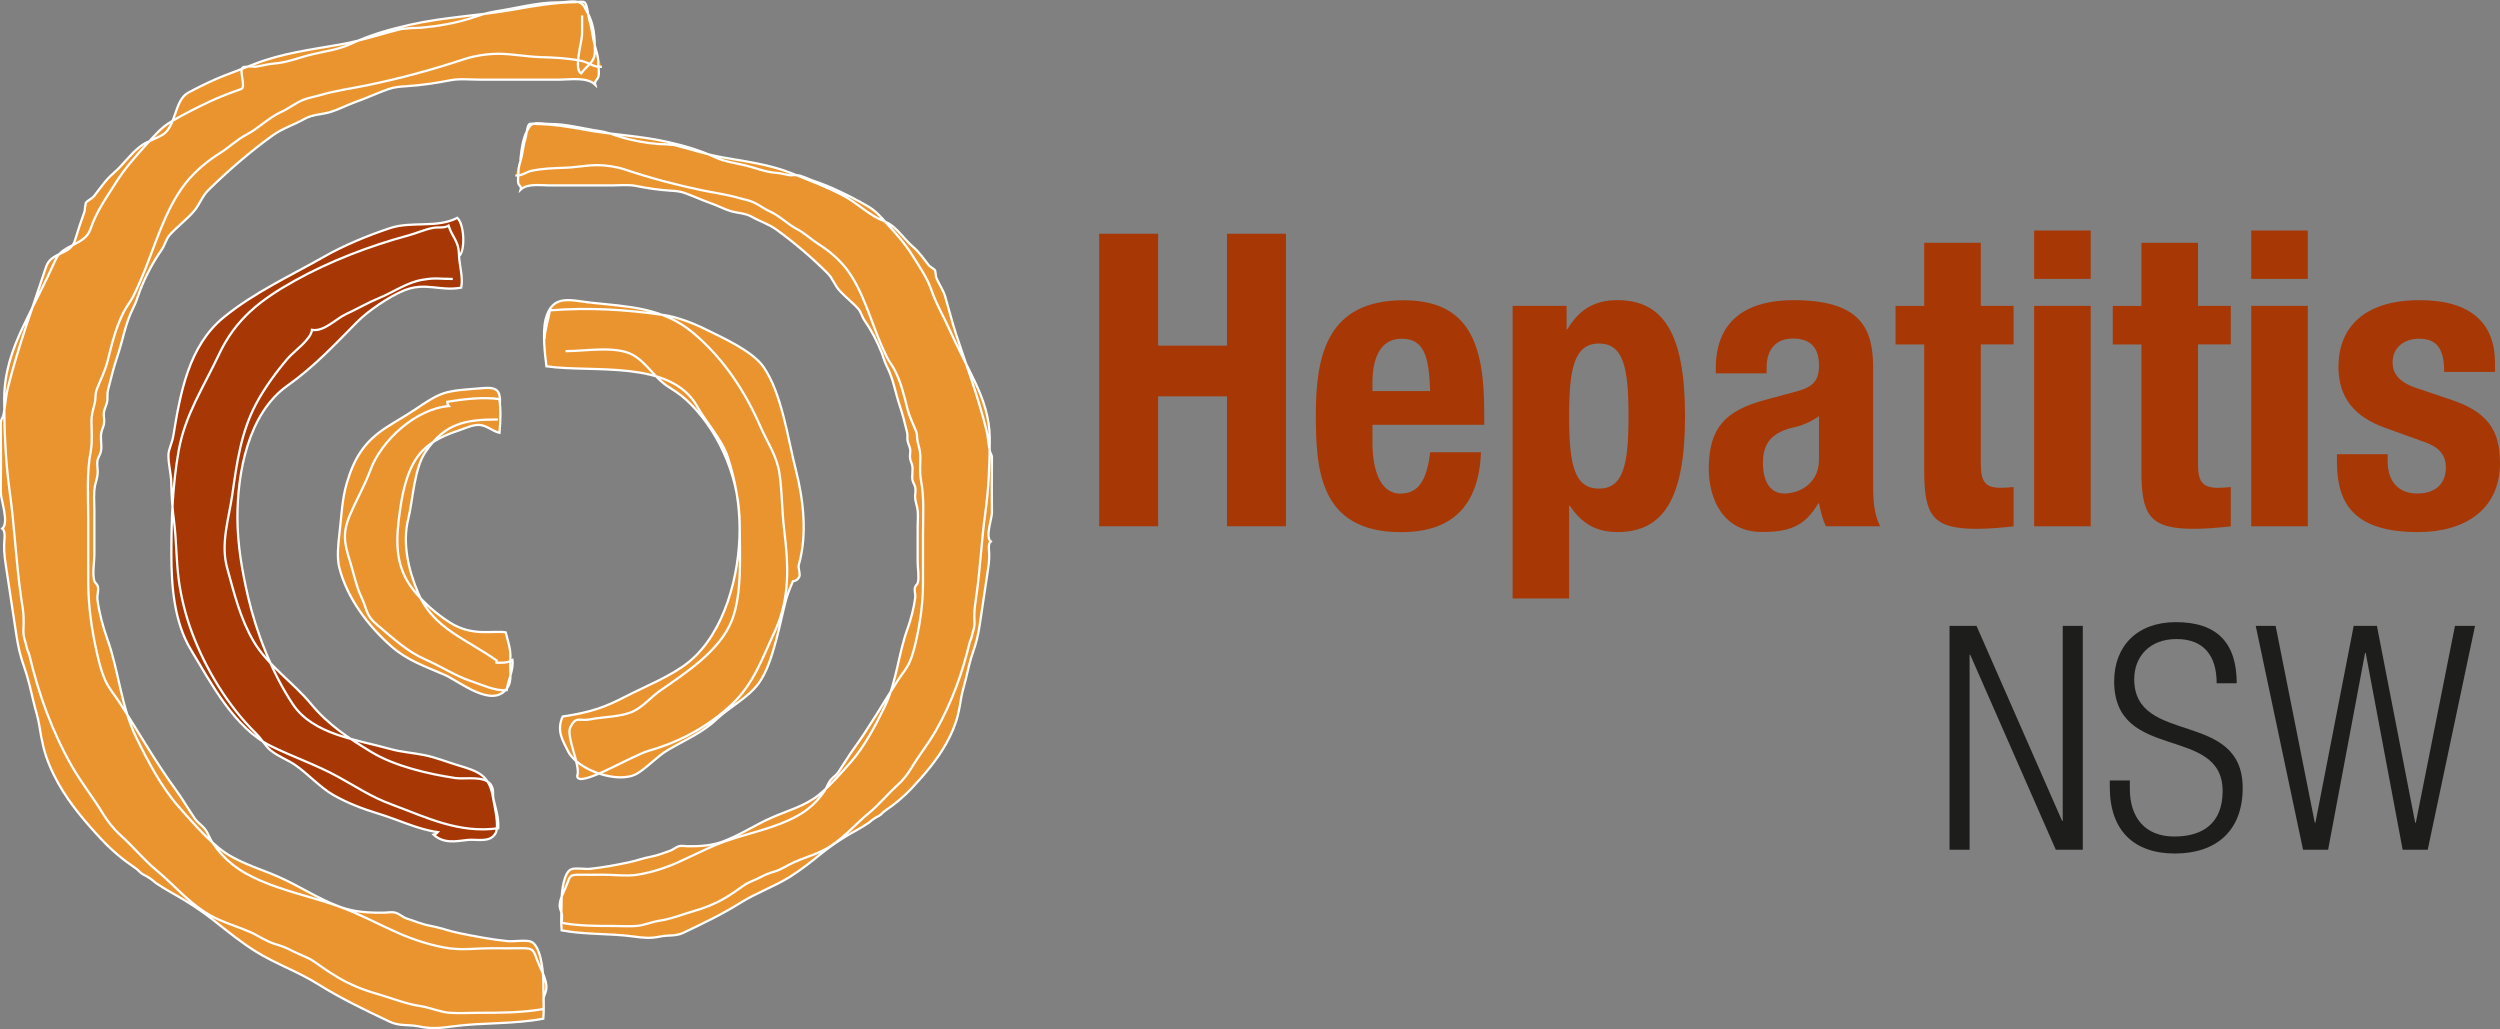 
<svg id="Layer_1" xmlns="http://www.w3.org/2000/svg" viewBox="0 0 285.35 117.46"><rect x="0" y="0" width="285.35" height="117.46" fill="#808080" stroke="none"/><defs><style>.cls-1{fill:#ea9430;}.cls-1,.cls-2{stroke:#fff;stroke-width:.26px;}.cls-2,.cls-3{fill:#a73705;}.cls-4{fill:#1d1d1b;}.cls-4,.cls-3{stroke-width:0px;}</style></defs><path class="cls-1" d="m68.69,7.61c-.74.16-1.57-.5-2.29-.65-1.5-.32-3.17-.4-4.7-.44-1.61-.05-3.18-.37-4.81-.38-1.27,0-2.79.23-3.99.64-3.62,1.2-7.35,2.21-11.13,2.98-1.76.36-3.46.58-5.19,1.09-.63.19-1.28.28-1.9.52-.93.36-1.67.99-2.57,1.4-1.5.69-2.53,1.83-3.95,2.58-1.14.6-1.99,1.46-3.06,2.13-1.4.87-2.84,2.07-3.88,3.38-2.52,3.2-3.54,7.4-5.15,11.08-.27.63-.54,1.23-.83,1.82-.31.63-.79,1.2-1.11,1.83-.91,1.76-1.36,3.66-1.84,5.58-.31,1.23-.8,2.12-1.24,3.26-.22.56-.1.97-.22,1.51-.19.82-.4,1.32-.39,2.19,0,1.09.12,2.26-.08,3.34-.49,2.54-.29,5.23-.29,7.83v7c0,2.82.38,5.58,1.02,8.34.23,1,.49,2.06.91,2.99.44.99,1.08,1.68,1.66,2.58,2.13,3.29,4.06,6.72,6.38,9.9.79,1.08,1.45,2.23,2.2,3.32.32.46.76.73,1.11,1.14.42.51.54,1.07.9,1.6,1.42,2.1,3.07,3.29,5.39,4.31,2.83,1.24,5.79,1.85,8.69,2.86,2.44.84,4.72,2.09,7.09,3.14,1.79.79,4,1.51,5.94,1.77,1.52.2,3.22-.02,4.76-.02,1.14,0,2.28.03,3.42,0,1.42-.03,1.34.26,1.84,1.54.37.94,1.16,2.23.95,3.25-.08.43-.28.63-.3,1.1,0,.36.06.68,0,1.05-2.52.43-4.83.43-7.4.43-1.08,0-2.2.08-3.28,0-1.11-.07-2.21-.59-3.34-.76-1.66-.24-3.28-.91-4.91-1.38-1.62-.46-3.09-1.05-4.55-1.91-.95-.56-1.78-1.15-2.68-1.78-.76-.54-1.6-.76-2.42-1.19-.72-.38-1.22-.58-2-.81-1.07-.31-1.95-.98-2.97-1.42-1.77-.75-3.52-1.2-5.13-2.26-2.11-1.39-3.64-3.22-5.51-4.77-1.42-1.17-2.64-2.69-4.02-3.93-.86-.77-1.5-1.59-2.1-2.56-1.11-1.84-2.41-3.45-3.48-5.31-2.31-4.05-3.82-8.25-4.89-12.75-.05-.23-.23-.52-.29-.82-.08-.39-.18-.7-.29-1.09-.17-.61-.08-1.21-.07-1.83.02-1.01-.15-1.91-.3-2.9-.57-3.93-.73-7.93-1.28-11.9-.49-3.53-.64-7.09-.64-10.68,0-3.01.9-5.65,2.21-8.38,1.21-2.54,2.51-4.98,3.66-7.54.79-1.76,3.34-1.62,3.97-3.47.7-2.05,1.7-3.41,2.85-5.23,1.08-1.74,2.34-3.12,3.71-4.63.91-.99,1.55-1.77,2.74-2.47,1.37-.8,2.77-1.51,4.21-2.19,1.26-.6,2.4-1.02,3.71-1.48.58-.26-.37-2.31.24-2.5.45-.08.9-.1,1.35-.04.74-.1,1.41-.31,2.16-.37,1.55-.12,2.82-.68,4.3-1.04,1.5-.36,2.99-.53,4.38-1.17,2.33-1.08,4.42-1.67,6.85-2.22,3.94-.9,8.03-1.03,12.05-1.77,2.24-.41,4.52-.77,6.84-.81.23,0,.86-.14,1.04.05.31.32.39,1.65.54,2.1.28.88.33,1.76.56,2.64.19.79.46,1.4.44,2.21,0,.46.12,1.06.02,1.49-.09.38-.49.49-.37.94-.95-.91-2.85-.58-4.06-.58h-9.17c-1.1,0-2.27-.14-3.35.08-1.58.31-3.33.57-4.95.67-.81.05-1.36.09-2.08.33-1.28.45-2.48,1.03-3.77,1.48-.96.34-1.88.84-2.86,1.14-1.03.3-2.04.26-2.98.8-1.18.67-2.48,1.06-3.59,1.86-2.58,1.86-5.11,4.04-7.37,6.27-.7.7-.98,1.63-1.62,2.38-.85.99-1.98,1.82-2.81,2.76-.34.38-.55,1.19-.88,1.65-.98,1.4-1.8,2.95-2.44,4.57-.27.7-.44,1.35-.78,2.01-.95,1.85-1.2,3.76-1.87,5.69-.4,1.18-.71,2.48-1.02,3.68-.11.41-.06.7-.08,1.11-.02.58-.3.93-.4,1.47-.06.35.05.76.03,1.11-.02.48-.18.66-.3,1.11-.19.73.07,1.48-.06,2.21-.07.41-.33.69-.41,1.1-.07.43.05.96.03,1.39-.03.57-.18.89-.3,1.44-.18.91-.09,1.86-.08,2.79,0,1.7,0,3.41,0,5.12,0,.86-.24,2.11-.02,2.94.09.32.31.35.41.67.13.46-.1,1.04-.04,1.51.19,1.46.62,3.09,1.12,4.48,1.33,3.67,1.57,7.74,3.32,11.29,1.3,2.65,2.84,5.61,4.82,7.86,1.43,1.63,2.97,3.41,4.65,4.77,1.97,1.59,4.41,2.22,6.67,3.21,2.44,1.06,4.63,2.57,7.15,3.48,1.6.59,3.34.68,5.02.65.31,0,.87-.1,1.17-.02.54.12.87.52,1.39.69.84.28,1.82.68,2.69.83,1.07.19,2.11.59,3.22.82,1.87.38,3.7.74,5.61.93.65.07,1.95-.16,2.6.04,1.14.35,1.46,3.34,1.46,4.45,0,1.44.12,2.93,0,4.36-3.41.65-6.93.42-10.34.88-1.47.2-2.43.3-3.87,0-1.15-.24-2.2,0-3.31-.53-2.82-1.34-5.57-2.65-8.24-4.32-2.25-1.41-4.79-2.29-7.06-3.7-1.59-.99-3.08-2.19-4.52-3.33-1.16-.93-2.35-1.76-3.65-2.55-1.06-.64-2.23-1.24-3.25-1.95-.43-.39-.9-.71-1.42-.95-.4-.23-.54-.5-.87-.72-1.43-.96-2.69-2.01-3.89-3.29-1.79-1.91-3.6-4.03-4.89-6.32-.73-1.29-1.38-2.75-1.73-4.17-.19-.78-.35-1.64-.47-2.43-.14-.93-.43-1.77-.65-2.7-.32-1.34-.61-2.69-1.08-4.03-.47-1.32-.71-2.38-.91-3.73-.38-2.46-.74-4.94-1.12-7.41-.15-.98-.29-1.84-.27-2.83,0-.51.23-1.52-.21-1.86.81-.66-.18-3.33-.17-4.14.03-2.42.03-4.86,0-7.28,0-.25,0-.5,0-.75.05-.34.25-.55.3-.79.22-1.03.26-2.09.52-3.14,1.15-4.65,2.85-9.22,4.35-13.77.59-1.78,2.79-1.28,3.31-3.07.3-1.01.75-2.35,1.09-3.29.03-.32.07-.63.13-.94.2-.29.71-.47.96-.8.71-.91,1.31-1.83,2.22-2.61,1.06-.91,1.87-2.13,3-3.01.78-.61,1.73-.85,2.59-1.36,1.55-.93,1.33-3.95,2.93-4.81,3.49-1.86,4.67-2.11,7.44-3.22,3.21-1.28,6.61-1.69,9.99-2.29,2.34-.41,4.59-1.19,6.86-1.75.76-.09,1.53-.14,2.29-.15,1.86-.16,3.82-.5,5.6-1.06,1.01-.32,1.84-.64,2.87-.8,2.44-.36,4.73-1.04,7.24-1.03.64.01,1.74-.23,2.32-.01.55.2.7.74.96,1.2.77,1.41.82,2.76.84,4.35.02,1.31-.86,1.58-1.57,2.57-.88-.5.09-3.59.11-4.47,0-.72,0-1.44,0-2.15"/><path class="cls-1" d="m58.83,20.02c.59.12,1.25-.39,1.82-.52,1.19-.26,2.51-.31,3.73-.35,1.28-.03,2.53-.3,3.81-.3,1.01,0,2.21.19,3.17.51,2.87.96,5.83,1.75,8.82,2.37,1.4.29,2.75.46,4.12.86.5.15,1.02.23,1.5.42.74.28,1.33.79,2.05,1.11,1.19.54,2.01,1.45,3.14,2.04.9.48,1.58,1.16,2.42,1.69,1.1.69,2.24,1.64,3.08,2.68,2,2.54,2.81,5.87,4.08,8.79.22.5.43.98.66,1.45.25.5.62.96.88,1.45.72,1.39,1.08,2.9,1.46,4.42.25.98.64,1.69.99,2.59.17.45.08.77.18,1.19.15.65.31,1.05.31,1.74,0,.86-.1,1.79.07,2.65.39,2.01.23,4.14.23,6.21v5.55c0,2.24-.3,4.43-.8,6.62-.18.79-.4,1.63-.72,2.37-.36.79-.86,1.34-1.32,2.05-1.69,2.61-3.23,5.33-5.06,7.85-.62.86-1.15,1.77-1.74,2.64-.25.37-.6.58-.88.91-.34.4-.43.84-.72,1.27-1.13,1.67-2.44,2.62-4.28,3.43-2.25.98-4.6,1.47-6.89,2.26-1.94.67-3.75,1.66-5.63,2.49-1.41.63-3.17,1.19-4.71,1.4-1.2.16-2.56-.02-3.77-.02-.9,0-1.81.02-2.71,0-1.13-.02-1.06.2-1.46,1.22-.29.75-.92,1.77-.75,2.57.07.35.23.5.24.88,0,.29-.04.54,0,.83,2,.35,3.84.35,5.87.35.85,0,1.75.07,2.6,0,.88-.06,1.75-.47,2.65-.6,1.32-.19,2.6-.72,3.89-1.09,1.29-.37,2.46-.83,3.61-1.51.76-.45,1.41-.92,2.12-1.42.6-.43,1.27-.6,1.92-.95.57-.3.97-.46,1.59-.64.85-.25,1.55-.78,2.35-1.12,1.41-.6,2.8-.95,4.07-1.8,1.67-1.1,2.89-2.56,4.38-3.78,1.13-.93,2.1-2.13,3.19-3.12.68-.61,1.19-1.26,1.66-2.04.88-1.46,1.91-2.73,2.76-4.21,1.83-3.22,3.02-6.54,3.88-10.12.04-.18.18-.41.23-.65.06-.31.14-.55.23-.86.13-.48.06-.96.06-1.46-.01-.8.12-1.51.23-2.3.45-3.12.58-6.29,1.02-9.44.39-2.8.51-5.63.51-8.47,0-2.38-.71-4.48-1.75-6.65-.97-2.02-2-3.95-2.91-5.98-.62-1.39-1.42-2.73-1.93-4.19-.56-1.63-1.35-2.71-2.25-4.15-.86-1.38-1.86-2.47-2.95-3.67-.71-.79-1.23-1.41-2.18-1.96-1.09-.64-2.19-1.2-3.34-1.74-1-.48-1.9-.82-2.95-1.18-.46-.2-.92-.38-1.4-.54-.36-.07-.72-.08-1.07-.04-.59-.07-1.12-.25-1.72-.29-1.23-.1-2.23-.54-3.41-.83-1.19-.29-2.37-.42-3.47-.93-1.85-.85-3.51-1.32-5.44-1.76-3.12-.71-6.36-.81-9.56-1.41-1.77-.33-3.59-.61-5.43-.64-.18,0-.68-.11-.82.04-.25.26-.31,1.32-.43,1.67-.23.7-.27,1.39-.44,2.09-.15.62-.37,1.11-.35,1.76,0,.36-.09.83-.02,1.18.07.31.39.39.29.74.75-.71,2.26-.47,3.21-.47h7.28c.87,0,1.8-.11,2.65.06,1.26.26,2.65.46,3.92.54.65.04,1.09.07,1.65.27,1.01.36,1.97.81,2.99,1.17.76.26,1.49.66,2.27.9.81.24,1.62.21,2.37.63.93.53,1.96.84,2.84,1.48,2.05,1.48,4.06,3.2,5.84,4.98.56.55.78,1.3,1.29,1.89.68.78,1.57,1.44,2.23,2.19.27.3.43.94.7,1.31.77,1.11,1.42,2.34,1.93,3.63.22.55.34,1.07.61,1.6.76,1.47.96,2.98,1.48,4.51.32.94.57,1.97.81,2.92.09.32.05.55.06.88.02.46.24.73.32,1.17.04.28-.04.59-.03.88.02.38.14.53.24.87.15.58-.05,1.17.05,1.75.06.32.27.55.32.87.07.34-.03.76-.02,1.11.02.44.14.7.23,1.13.15.72.07,1.48.06,2.21,0,1.35,0,2.71,0,4.06,0,.68.19,1.67.02,2.33-.07.25-.25.28-.32.53-.11.36.07.82.02,1.2-.15,1.15-.48,2.45-.88,3.55-1.06,2.91-1.25,6.14-2.64,8.95-1.03,2.11-2.25,4.45-3.82,6.24-1.14,1.29-2.35,2.7-3.69,3.78-1.56,1.25-3.5,1.76-5.3,2.55-1.93.84-3.67,2.03-5.67,2.77-1.27.46-2.65.54-3.98.52-.25,0-.69-.08-.92-.02-.43.1-.7.41-1.11.55-.66.22-1.45.54-2.14.66-.85.15-1.67.47-2.55.65-1.48.31-2.93.58-4.45.74-.52.05-1.55-.13-2.06.03-.9.27-1.16,2.65-1.15,3.54,0,1.14-.1,2.33,0,3.45,2.7.51,5.5.33,8.2.7,1.16.16,1.93.24,3.07,0,.9-.19,1.74,0,2.62-.42,2.24-1.07,4.42-2.1,6.53-3.43,1.79-1.12,3.8-1.82,5.61-2.94,1.26-.79,2.45-1.73,3.58-2.65.92-.74,1.86-1.39,2.89-2.02.85-.51,1.77-.98,2.59-1.54.33-.31.71-.56,1.12-.76.32-.18.43-.4.68-.57,1.14-.76,2.14-1.6,3.09-2.61,1.42-1.51,2.85-3.19,3.88-5.01.58-1.02,1.09-2.18,1.37-3.31.15-.62.28-1.31.37-1.93.12-.73.35-1.4.52-2.13.26-1.06.48-2.14.86-3.2.37-1.05.56-1.89.73-2.96.3-1.95.59-3.92.88-5.88.12-.78.23-1.47.22-2.25,0-.4-.18-1.2.17-1.48-.64-.52.14-2.63.14-3.28-.02-1.92-.02-3.85,0-5.78,0-.2,0-.4,0-.6-.04-.27-.19-.44-.23-.63-.18-.81-.21-1.66-.42-2.49-.91-3.7-2.27-7.31-3.46-10.92-.46-1.42-.81-2.84-1.23-4.26-.23-.79-.77-1.48-1.04-2.23-.02-.25-.06-.5-.11-.75-.16-.22-.56-.37-.76-.63-.56-.72-1.04-1.44-1.76-2.06-.85-.72-1.48-1.69-2.38-2.39-.62-.5-1.37-.68-2.05-1.09-1.23-.74-2.27-1.69-3.54-2.37-1.89-1-3.92-1.75-5.9-2.55-2.55-1.02-5.25-1.34-7.93-1.82-1.85-.33-3.65-.95-5.44-1.39-.6-.07-1.21-.12-1.82-.12-1.47-.12-3.02-.4-4.43-.84-.8-.26-1.46-.52-2.28-.64-1.93-.28-3.75-.82-5.75-.81-.51,0-1.37-.18-1.83-.02-.45.17-.56.59-.77.96-.61,1.12-.69,3.57-.69,3"/><path class="cls-1" d="m56.84,47.88c-3.76,0-6.02.43-8.24,3.65-1.34,1.94-1.44,5.41-2,7.69-.69,2.76,0,5.85,1.17,8.56,1.71,3.97,5.57,5.22,8.93,7.62.01.12-.03.19-.14.23.65.03,1.39.06,1.93-.29.16,1.1-.52,2.34-.66,3.44-1.34.11-2.81-.62-4.13-1.06-1.73-.58-3.39-1.67-5.07-2.41-2.19-.95-3.7-2.42-5.57-3.98-1.34-1.12-1.1-1.67-1.84-3.24-.58-1.25-.85-2.67-1.26-3.98-.66-2.09-.9-3.26,0-5.37.76-1.78,1.66-3.3,2.33-5.12,1.24-3.36,5.2-6.98,8.94-7.27-.12-.14-.18-.3-.18-.49,1.83-.3,4.07-.57,5.94-.31.2,1.19.13,2.65.02,3.85-.84-.19-1.48-.89-2.38-.9-.72-.01-1.52.38-2.18.6-1.52.51-3.05,1.14-4.21,2.33-1.64,1.68-2.25,4.46-2.57,6.71-.48,3.35-.69,6.33,1.44,9.1,1.15,1.5,2.74,2.87,4.28,3.84,2.58,1.63,5.06.84,6.33,1.1.28,1.14.63,1.98.52,3.18-.09.99.28,2.29-.35,3.18-1.71,2.39-5.37-.74-7.18-1.53-2.16-.94-4.19-1.62-6-3.2-2.65-2.31-5.09-5.52-5.98-9.01-.3-1.16-.12-2.79.02-3.96.23-1.92.28-3.85.84-5.72.82-2.77,1.95-4.68,4.5-6.33,1.14-.74,2.27-1.36,3.38-2.11.87-.59,2.03-1.38,3.02-1.74,1.22-.44,2.9-.49,4.13-.6,1.75-.17,2.55-.14,2.44,1.74"/><path class="cls-2" d="m51.68,31.84c-1.63,0-1.9-.17-3.49.1-1.74.29-3.29,1.41-4.9,2.07-1.32.54-2.51,1.25-3.81,1.85-1.14.53-2.52,2.04-3.87,1.79-.09,1.08-2.06,2.44-2.77,3.27-1.28,1.49-2.7,3.44-3.62,5.19-1.71,3.23-2.18,6.68-2.69,10.25-.4,2.83-1.38,5.67-.6,8.48.81,2.91,1.48,5.74,3.02,8.37,1.59,2.71,4.54,4.71,6.55,7.14,1.98,2.4,4.32,3.92,6.9,5.49,2.66,1.62,6.51,2.51,9.6,2.97,1.1.16,3.23-.32,4,.72.43.59.19,1.1.34,1.74.28,1.2.59,1.99.53,3.27-4.52.62-8.21-1.25-12.2-2.73-2.35-.87-3.98-2-6.14-3.18-2.43-1.33-5.12-2.25-7.58-3.46-4.19-2.06-6.85-7.18-9.16-11.01-1.91-3.17-2.23-7.25-2.23-10.88,0-3.94.14-7.97.83-11.82.74-4.13,2.83-7.24,4.6-11,1.91-4.05,4.71-6.22,8.65-8.42,3.95-2.21,8.6-3.99,12.98-5.17.93-.25,1.87-.69,2.82-.86.6-.11,1.23.06,1.76-.25.43,1.34,1.15,1.75,1.18,3.2.02,1.26.51,2.65.26,3.87-2.44.46-4.1-.7-6.59.35-1.67.71-4.02,2.28-5.33,3.61-2.55,2.59-4.92,5.11-7.9,7.22-4.52,3.2-5.72,9.97-5.72,15.06,0,3.07.53,6.11,1.21,9.04.96,4.12,2.76,8.74,5.12,12.28,2.32,3.47,7.3,4.03,11.11,5.1,1.25.35,2.58.44,3.84.69,1.3.25,2.57.77,3.83,1.15,2.41.72,3.67,1.12,4.08,3.8.15.97.73,3.2.26,4-.64,1.1-2.1.63-3.15.74-1.36.15-2.73.47-3.9-.6.19-.05.34-.14.47-.29-2.25-.3-4.62-1.46-6.82-2.12-1.72-.52-3.6-1.24-5.17-2.16-1.44-.84-2.78-2.32-4.21-3.33-.89-.63-2.08-1.05-2.9-1.74-.59-.5-1.05-1.32-1.62-1.88-3.2-3.13-5.73-7.29-7.32-11.5-.74-1.97-1.27-4.09-1.54-6.16-.28-2.18-.25-4.45-.53-6.63-.18-1.45-.29-2.8-.31-4.33-.01-1.09-.37-2.22-.32-3.28.03-.57.44-1.4.54-2.03.81-4.93,1.74-10.33,5.79-13.62,3.49-2.84,7.59-4.71,11.45-6.91,2.24-1.28,4.98-2.41,7.51-3.25,2.46-.82,5.33.04,7.68-1.17.84.81.89,3.82.21,4.34"/><path class="cls-1" d="m64.55,40.08c2.28,0,5.74-.64,7.68.43,1.6.89,2.49,2.66,4.09,3.66,1.15.72,1.77,1.18,2.68,2.12,3.39,3.52,5.43,8.66,5.43,13.62,0,3.31.31,7.81-.89,10.89-1.37,3.49-5.28,6-8.19,8.03-1.01.71-1.95,1.83-3.05,2.35-1.4.67-3.43.62-4.96.93-1.22.24-1.56-.43-2.23.87-.56,1.06,1.21,4.38.77,5.61.1,1.44,6.19-2.33,8.2-2.91,3.54-1.01,6.78-2.75,9.49-5.32,2.49-2.37,3.42-5.2,4.83-8.22,1.78-3.81,1.62-7.5,1.1-11.74-.26-2.13-.22-4.25-.53-6.36-.28-1.98-1.43-3.63-2.19-5.38-1.73-3.98-4.22-7.79-7.69-10.69-3.46-2.89-7.43-2.97-11.62-3.42-2.32-.25-4.45-1.07-5.2,1.93-.35,1.42-.09,3.89.1,5.33,5.27.77,14.17-.83,17.21,4.58,1.09,1.94,2.84,3.79,3.5,5.82.87,2.67,1.33,5.35,1.34,8.18.01,5.18-1.68,11.79-5.76,15.14-2.01,1.64-4.98,2.8-7.21,3.95-2.35,1.21-3.84,1.79-7.23,2.31-.72,1.64,0,2.71.63,3.98,1.05,2.1,5.7,3.78,7.86,2.53,1.18-.69,2.27-1.96,3.57-2.72,1.93-1.13,3.92-1.96,5.51-3.48,1.46-1.39,3.58-2.44,4.79-4.08,1.01-1.37,1.58-3.38,2.02-4.98.42-1.52.75-3.22,1.13-4.63.2-.72.49-1.39.77-2.06.35-.04.59-.22.74-.53.13-.41-.18-.96-.06-1.38.98-3.37.53-7.4-.33-10.76-.91-3.52-1.6-8.8-3.72-11.82-1.28-1.82-4.67-3.32-6.69-4.32-1.33-.66-3.15-1.36-4.6-1.57-4.44-.65-8.56-.89-13.07-.55-.15.88-.61,2.39-.62,3.29"/><path class="cls-3" d="m125.46,26.68h6.73v12.77h7.86v-12.77h6.73v33.39h-6.73v-14.83h-7.86v14.83h-6.73V26.68Z"/><path class="cls-3" d="m156.65,48.48v2.01c0,2.95.79,5.85,3.18,5.85,2.15,0,3.04-1.64,3.41-4.72h5.8c-.23,5.85-3.04,9.12-9.12,9.12-9.35,0-9.73-7.2-9.73-13.47,0-6.73,1.31-13,10.01-13,7.53,0,9.21,5.05,9.21,12.77v1.45h-12.77Zm6.59-3.83c-.14-3.84-.61-5.99-3.27-5.99s-3.32,2.67-3.32,5v.98h6.59Z"/><path class="cls-3" d="m172.64,34.91h6.17v2.67h.09c1.4-2.34,3.18-3.32,5.71-3.32,5.29,0,7.72,3.88,7.72,13.24s-2.43,13.23-7.72,13.23c-2.43,0-4.07-.98-5.42-2.99h-.09v10.57h-6.45v-33.39Zm9.87,20.86c2.81,0,3.37-2.81,3.37-8.28s-.56-8.28-3.37-8.28-3.41,2.81-3.41,8.28.56,8.28,3.41,8.28Z"/><path class="cls-3" d="m195.84,42.63v-.61c0-5.8,3.98-7.76,8.84-7.76,7.67,0,9.12,3.18,9.12,7.72v13.23c0,2.34.14,3.41.79,4.86h-6.17c-.42-.79-.61-1.78-.8-2.62h-.09c-1.5,2.62-3.32,3.27-6.41,3.27-4.49,0-6.08-3.84-6.08-7.2,0-4.72,1.92-6.64,6.36-7.86l3.65-.98c1.92-.51,2.57-1.26,2.57-2.95,0-1.92-.84-3.09-2.99-3.09-1.96,0-2.99,1.31-2.99,3.27v.7h-5.8Zm11.79,4.86c-.89.65-1.96,1.08-2.76,1.26-2.62.56-3.65,1.82-3.65,4.07,0,1.92.7,3.51,2.43,3.51s3.97-1.12,3.97-3.88v-4.96Z"/><path class="cls-3" d="m219.64,27.71h6.45v7.2h3.74v4.4h-3.74v13.61c0,1.96.42,2.76,2.29,2.76.51,0,1.03-.05,1.45-.09v4.49c-1.4.14-2.71.28-4.21.28-5.05,0-5.99-1.54-5.99-6.64v-14.4h-3.27v-4.4h3.27v-7.2Z"/><path class="cls-3" d="m232.18,26.31h6.45v5.52h-6.45v-5.52Zm0,8.6h6.45v25.16h-6.45v-25.16Z"/><path class="cls-3" d="m244.43,27.71h6.45v7.2h3.74v4.4h-3.74v13.61c0,1.96.42,2.76,2.29,2.76.51,0,1.03-.05,1.45-.09v4.49c-1.4.14-2.71.28-4.21.28-5.05,0-5.99-1.54-5.99-6.64v-14.4h-3.27v-4.4h3.27v-7.2Z"/><path class="cls-3" d="m256.96,26.31h6.45v5.52h-6.45v-5.52Zm0,8.6h6.45v25.16h-6.45v-25.16Z"/><path class="cls-3" d="m272.53,51.84v.84c0,2.2,1.17,3.65,3.37,3.65,1.96,0,3.27-.98,3.27-2.99,0-1.64-1.08-2.39-2.34-2.85l-4.54-1.64c-3.56-1.26-5.38-3.46-5.38-7.01,0-4.16,2.62-7.58,9.26-7.58,5.85,0,8.61,2.62,8.61,7.16v1.03h-5.8c0-2.53-.75-3.79-2.85-3.79-1.64,0-3.04.93-3.04,2.71,0,1.22.66,2.24,2.81,2.95l3.88,1.31c4.07,1.36,5.57,3.41,5.57,7.2,0,5.28-3.93,7.9-9.35,7.9-7.25,0-9.26-3.18-9.26-8v-.89h5.8Z"/><path class="cls-4" d="m222.52,71.44h3.08l9.77,22.26h.07v-22.26h2.29v25.55h-3.08l-9.77-22.26h-.07v22.26h-2.29v-25.55Z"/><path class="cls-4" d="m253.01,77.99c0-3.15-1.47-5.05-4.58-5.05s-4.83,2.04-4.83,4.58c0,7.62,12.38,3.43,12.38,12.42,0,4.94-3.08,7.48-7.73,7.48s-7.44-2.58-7.44-7.59v-.75h2.29v.96c0,3.26,1.72,5.44,5.08,5.44s5.51-1.61,5.51-5.19c0-7.59-12.38-3.26-12.38-12.52,0-4.01,2.61-6.76,7.05-6.76,4.76,0,6.94,2.43,6.94,6.98h-2.29Z"/><path class="cls-4" d="m257.45,71.44h2.29l4.47,22.47h.07l4.37-22.47h2.65l4.37,22.47h.07l4.47-22.47h2.29l-5.4,25.55h-2.86l-4.22-22.47h-.07l-4.22,22.47h-2.86l-5.4-25.55Z"/></svg>
